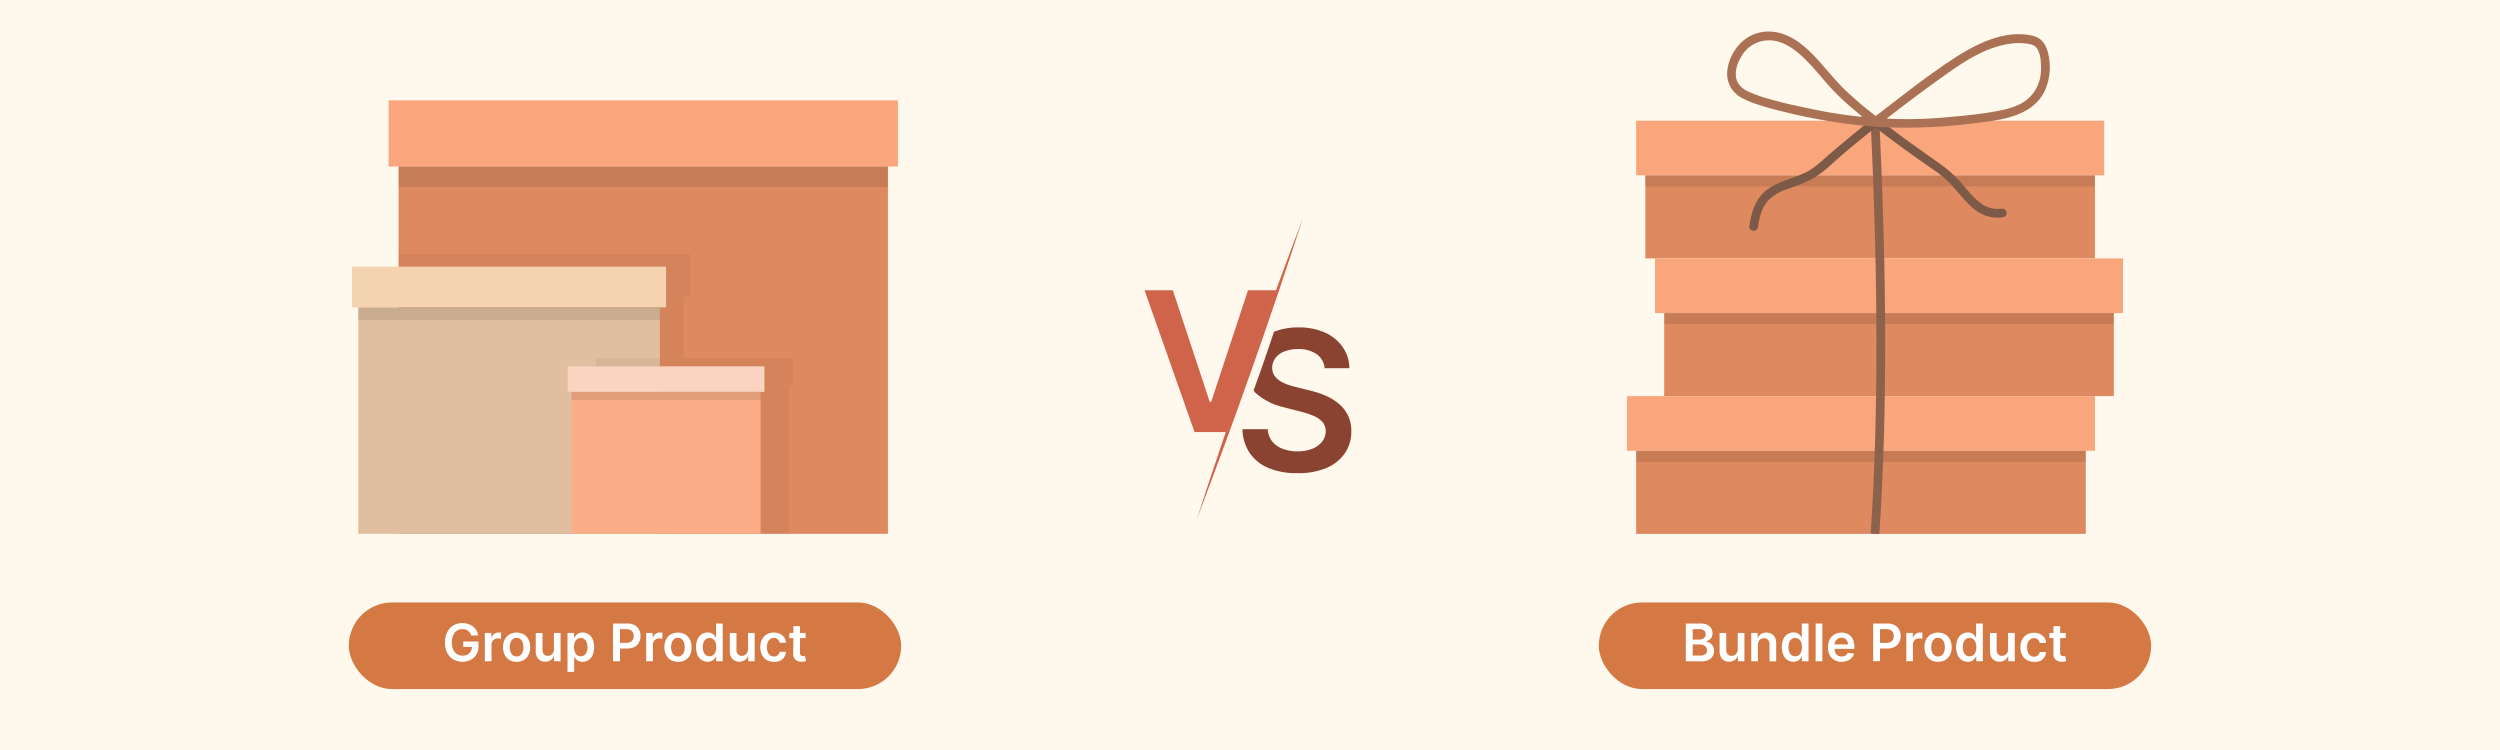 <svg xmlns="http://www.w3.org/2000/svg" width="1000" height="300" viewBox="0 0 1000 300"><defs><style>.a{fill:#fef9ec;}.b{fill:#8a4231;}.c{fill:#cf644a;}.d{fill:#faa67d;}.e{fill:#de895f;}.f{opacity:0.1;}.g,.j{opacity:0.05;}.h{fill:#f5d2b0;}.i{fill:#e0bfa0;}.k{fill:#fad3c1;}.l{fill:#faad87;}.m{fill:#d47844;}.n{fill:#fff;}.o{fill:none;stroke:#8c624d;stroke-miterlimit:10;stroke-width:3.49px;}.p{fill:#7d5947;}.q{fill:#ab7155;}</style></defs><rect class="a" width="1000" height="300"/><path class="b" d="M529.85,147.27a7.58,7.58,0,0,0-3.25-5.65,12.63,12.63,0,0,0-7.44-2,14.26,14.26,0,0,0-5.51,1,8.14,8.14,0,0,0-3.52,2.64,6.4,6.4,0,0,0-1.25,3.79,5.65,5.65,0,0,0,.82,3.08,7.1,7.1,0,0,0,2.23,2.2,15.38,15.38,0,0,0,3.13,1.51,33.3,33.3,0,0,0,3.46,1l5.32,1.33a38,38,0,0,1,6.19,2,22.19,22.19,0,0,1,5.35,3.22,13.71,13.71,0,0,1,5.14,11.11,15.29,15.29,0,0,1-2.55,8.76,16.7,16.7,0,0,1-7.36,5.9A28.55,28.55,0,0,1,519,189.26a29.36,29.36,0,0,1-11.48-2,17,17,0,0,1-7.59-6,17.68,17.68,0,0,1-2.95-9.59h10.11a8.66,8.66,0,0,0,1.83,4.94,9.6,9.6,0,0,0,4.2,2.93,16.34,16.34,0,0,0,5.8,1,15.94,15.94,0,0,0,5.89-1,9.32,9.32,0,0,0,4-2.83,6.74,6.74,0,0,0,1.47-4.25,5.48,5.48,0,0,0-1.3-3.67,9.86,9.86,0,0,0-3.56-2.44,36,36,0,0,0-5.34-1.75l-6.45-1.67a25.79,25.79,0,0,1-11.07-5.47,12.52,12.52,0,0,1-4-9.76,14.57,14.57,0,0,1,2.73-8.78,17.83,17.83,0,0,1,7.43-5.86,26,26,0,0,1,10.67-2.09A25.08,25.08,0,0,1,529.89,133a17.29,17.29,0,0,1,7.16,5.79,14.82,14.82,0,0,1,2.69,8.49Z"/><path class="a" d="M523.36,86.67A838.33,838.33,0,0,1,480.61,208,837.13,837.13,0,0,1,523.36,86.67Z"/><path class="c" d="M521.38,86.67C508.2,127.3,493.85,168,478.62,208c13.17-40.64,27.54-81.37,42.76-121.28Z"/><path class="c" d="M469.13,116.1l14.76,44.65h.58l14.74-44.65h11.3l-20,56.73H477.82l-20-56.73Z"/><rect class="d" x="155.44" y="40.14" width="203.73" height="26.46"/><rect class="e" x="159.43" y="66.6" width="195.74" height="146.93"/><rect class="f" x="159.44" y="66.6" width="195.73" height="8.21"/><polygon class="g" points="317.17 143.37 317.17 154.07 315.56 154.07 315.56 213.53 159.43 213.53 159.43 101.61 275.95 101.61 275.95 118.68 273.37 118.68 273.37 143.37 317.17 143.37"/><rect class="h" x="140.84" y="106.65" width="125.59" height="16.31"/><rect class="i" x="143.3" y="122.96" width="120.66" height="90.58"/><rect class="f" x="143.3" y="122.96" width="120.66" height="5.06"/><g class="j"><rect x="238.44" y="143.44" width="25.52" height="10.23"/><rect x="240" y="153.67" width="23.96" height="56.79"/><rect class="f" x="240" y="153.67" width="23.96" height="3.17"/></g><rect class="k" x="227.06" y="146.53" width="78.73" height="10.23"/><rect class="l" x="228.6" y="156.75" width="75.64" height="56.79"/><rect class="f" x="228.6" y="156.75" width="75.64" height="3.17"/><rect class="m" x="139.52" y="240.98" width="220.95" height="34.65" rx="17.32"/><path class="n" d="M188.49,254.22a4.2,4.2,0,0,0-.5-1.07,3.35,3.35,0,0,0-1.79-1.33,4.5,4.5,0,0,0-1.25-.17,3.88,3.88,0,0,0-2.17.61,4.07,4.07,0,0,0-1.5,1.8,8,8,0,0,0,0,5.78,4.07,4.07,0,0,0,1.5,1.8,4,4,0,0,0,2.22.62,4.31,4.31,0,0,0,2-.44,3.16,3.16,0,0,0,1.3-1.26,3.82,3.82,0,0,0,.46-1.92l.62.1h-4.1V256.6h6.13v1.81a6.54,6.54,0,0,1-.83,3.36,5.67,5.67,0,0,1-2.27,2.18,7.61,7.61,0,0,1-7-.18,6.43,6.43,0,0,1-2.46-2.67A9,9,0,0,1,178,257a9.51,9.51,0,0,1,.52-3.27,7.13,7.13,0,0,1,1.46-2.45,6.2,6.2,0,0,1,2.19-1.53,7.48,7.48,0,0,1,5.09-.16,6.5,6.5,0,0,1,1.93,1,5.92,5.92,0,0,1,1.39,1.6,5.58,5.58,0,0,1,.71,2Z"/><path class="n" d="M193.94,264.51V253.18h2.59v1.89h.12a2.82,2.82,0,0,1,1.06-1.52,2.91,2.91,0,0,1,1.73-.54l.5,0a2.58,2.58,0,0,1,.46.06v2.45a2.78,2.78,0,0,0-.53-.1,5.92,5.92,0,0,0-.71-.05,2.7,2.7,0,0,0-1.31.31,2.38,2.38,0,0,0-.91.87,2.44,2.44,0,0,0-.33,1.28v6.66Z"/><path class="n" d="M206.65,264.73a5.46,5.46,0,0,1-2.88-.73,4.91,4.91,0,0,1-1.88-2.05,6.57,6.57,0,0,1-.67-3.06,6.69,6.69,0,0,1,.67-3.08,4.91,4.91,0,0,1,1.88-2.05,6,6,0,0,1,5.76,0,4.91,4.91,0,0,1,1.88,2.05,6.69,6.69,0,0,1,.67,3.08,6.57,6.57,0,0,1-.67,3.06,4.91,4.91,0,0,1-1.88,2.05A5.48,5.48,0,0,1,206.65,264.73Zm0-2.14a2.31,2.31,0,0,0,1.51-.5,3,3,0,0,0,.9-1.34,5.52,5.52,0,0,0,.3-1.87,5.68,5.68,0,0,0-.3-1.89,3,3,0,0,0-.9-1.34,2.26,2.26,0,0,0-1.51-.5,2.31,2.31,0,0,0-1.53.5,2.92,2.92,0,0,0-.9,1.34,5.68,5.68,0,0,0-.3,1.89,5.52,5.52,0,0,0,.3,1.87,2.92,2.92,0,0,0,.9,1.34A2.36,2.36,0,0,0,206.66,262.59Z"/><path class="n" d="M221.56,259.74v-6.56h2.67v11.33h-2.59v-2h-.12a3.31,3.31,0,0,1-1.26,1.56,3.71,3.71,0,0,1-2.15.61,3.81,3.81,0,0,1-2-.5,3.4,3.4,0,0,1-1.34-1.46,5.2,5.2,0,0,1-.47-2.31v-7.21H217V260a2.37,2.37,0,0,0,.59,1.71,2,2,0,0,0,1.55.63,2.46,2.46,0,0,0,1.14-.28,2.41,2.41,0,0,0,.91-.86A2.65,2.65,0,0,0,221.56,259.74Z"/><path class="n" d="M227,268.76V253.18h2.63v1.87h.15a5.4,5.4,0,0,1,.59-.88,3.33,3.33,0,0,1,1-.81A3.6,3.6,0,0,1,233,253a4.28,4.28,0,0,1,2.37.67,4.58,4.58,0,0,1,1.69,2,8.53,8.53,0,0,1,0,6.36,4.72,4.72,0,0,1-1.67,2,4.26,4.26,0,0,1-2.39.69,3.54,3.54,0,0,1-1.62-.33,3.33,3.33,0,0,1-1-.78,5.75,5.75,0,0,1-.6-.88h-.11v6Zm2.62-9.92a5.38,5.38,0,0,0,.32,1.93,2.78,2.78,0,0,0,.9,1.28,2.28,2.28,0,0,0,1.44.47,2.32,2.32,0,0,0,1.49-.48,2.85,2.85,0,0,0,.9-1.31,5.28,5.28,0,0,0,.31-1.89,5.39,5.39,0,0,0-.3-1.87,2.94,2.94,0,0,0-.9-1.29,2.37,2.37,0,0,0-1.5-.46,2.34,2.34,0,0,0-1.45.45,2.7,2.7,0,0,0-.9,1.26A5.28,5.28,0,0,0,229.59,258.84Z"/><path class="n" d="M245.22,264.51V249.4h5.67a6,6,0,0,1,2.92.65,4.41,4.41,0,0,1,1.8,1.78,5.39,5.39,0,0,1,.6,2.57,5.29,5.29,0,0,1-.61,2.58,4.35,4.35,0,0,1-1.8,1.78,6.16,6.16,0,0,1-3,.64H247.1v-2.25h3.38a3.42,3.42,0,0,0,1.67-.35,2.3,2.3,0,0,0,1-1,3.14,3.14,0,0,0,.32-1.43,3.09,3.09,0,0,0-.32-1.42,2.26,2.26,0,0,0-1-.95,3.61,3.61,0,0,0-1.68-.34H248v12.82Z"/><path class="n" d="M258.47,264.51V253.18h2.59v1.89h.12a2.83,2.83,0,0,1,1.07-1.52A2.89,2.89,0,0,1,264,253l.49,0a2.71,2.71,0,0,1,.47.06v2.45a3.1,3.1,0,0,0-.54-.1,5.76,5.76,0,0,0-.7-.05,2.67,2.67,0,0,0-1.31.31,2.31,2.31,0,0,0-.91.87,2.36,2.36,0,0,0-.34,1.28v6.66Z"/><path class="n" d="M271.18,264.73a5.44,5.44,0,0,1-2.87-.73,5,5,0,0,1-1.89-2.05,6.7,6.7,0,0,1-.67-3.06,6.82,6.82,0,0,1,.67-3.08,5,5,0,0,1,1.89-2.05,6,6,0,0,1,5.75,0,5,5,0,0,1,1.89,2.05,6.81,6.81,0,0,1,.66,3.08A6.7,6.7,0,0,1,276,262a5,5,0,0,1-1.89,2.05A5.46,5.46,0,0,1,271.18,264.73Zm0-2.14a2.28,2.28,0,0,0,1.5-.5,2.94,2.94,0,0,0,.91-1.34,5.52,5.52,0,0,0,.3-1.87,5.68,5.68,0,0,0-.3-1.89,2.94,2.94,0,0,0-.91-1.34,2.23,2.23,0,0,0-1.5-.5,2.27,2.27,0,0,0-1.53.5,2.94,2.94,0,0,0-.91,1.34,5.68,5.68,0,0,0-.3,1.89,5.52,5.52,0,0,0,.3,1.87,2.94,2.94,0,0,0,.91,1.34A2.33,2.33,0,0,0,271.2,262.59Z"/><path class="n" d="M283.08,264.71a4.26,4.26,0,0,1-2.39-.69,4.65,4.65,0,0,1-1.67-2,7.41,7.41,0,0,1-.61-3.17,7.26,7.26,0,0,1,.62-3.19,4.56,4.56,0,0,1,1.68-2,4.33,4.33,0,0,1,2.37-.67,3.57,3.57,0,0,1,1.64.33,3.26,3.26,0,0,1,1,.81,5.29,5.29,0,0,1,.58.88h.11V249.4h2.68v15.11h-2.63v-1.79h-.16a4.59,4.59,0,0,1-.6.88,3.22,3.22,0,0,1-1,.78A3.52,3.52,0,0,1,283.08,264.71Zm.74-2.19a2.29,2.29,0,0,0,1.45-.47,2.78,2.78,0,0,0,.9-1.28,5.39,5.39,0,0,0,.31-1.93,5.51,5.51,0,0,0-.3-1.91,2.84,2.84,0,0,0-.9-1.26,2.62,2.62,0,0,0-2.95,0,2.79,2.79,0,0,0-.9,1.29,5.39,5.39,0,0,0-.3,1.87,5.51,5.51,0,0,0,.3,1.89,2.94,2.94,0,0,0,.91,1.31A2.29,2.29,0,0,0,283.82,262.52Z"/><path class="n" d="M299.19,259.74v-6.56h2.67v11.33h-2.59v-2h-.12a3.43,3.43,0,0,1-1.26,1.56,3.71,3.71,0,0,1-2.15.61,3.81,3.81,0,0,1-2-.5,3.4,3.4,0,0,1-1.34-1.46,5.06,5.06,0,0,1-.48-2.31v-7.21h2.67V260a2.38,2.38,0,0,0,.6,1.71,2,2,0,0,0,1.54.63,2.47,2.47,0,0,0,1.15-.28,2.41,2.41,0,0,0,.91-.86A2.65,2.65,0,0,0,299.19,259.74Z"/><path class="n" d="M309.54,264.73a5.43,5.43,0,0,1-2.91-.75,4.89,4.89,0,0,1-1.86-2.06,7.28,7.28,0,0,1,0-6.08,4.9,4.9,0,0,1,1.88-2.07,5.42,5.42,0,0,1,2.87-.74,5.8,5.8,0,0,1,2.45.5,4.32,4.32,0,0,1,1.7,1.43,4.27,4.27,0,0,1,.72,2.14h-2.55a2.53,2.53,0,0,0-.74-1.37,2.16,2.16,0,0,0-1.54-.55,2.43,2.43,0,0,0-1.44.44,2.7,2.7,0,0,0-1,1.26,5,5,0,0,0-.35,2,5.37,5.37,0,0,0,.34,2,3,3,0,0,0,1,1.28,2.44,2.44,0,0,0,1.45.44,2.38,2.38,0,0,0,1.05-.22,2,2,0,0,0,.79-.66,2.52,2.52,0,0,0,.44-1h2.55a4.42,4.42,0,0,1-.71,2.13,4.14,4.14,0,0,1-1.67,1.45A5.49,5.49,0,0,1,309.54,264.73Z"/><path class="n" d="M322.25,253.18v2.06h-6.51v-2.06Zm-4.9-2.72H320V261.1a1.64,1.64,0,0,0,.17.82.85.85,0,0,0,.43.39,1.74,1.74,0,0,0,.61.1,3.23,3.23,0,0,0,.46,0l.32-.07.45,2.09a5.56,5.56,0,0,1-.61.16,5,5,0,0,1-1,.1,4.39,4.39,0,0,1-1.81-.3,2.78,2.78,0,0,1-1.27-1.05,3.07,3.07,0,0,1-.46-1.77Z"/><rect class="d" x="654.46" y="48.28" width="187.21" height="21.85"/><rect class="e" x="658.13" y="70.14" width="179.86" height="33.23"/><rect class="f" x="658.13" y="70.14" width="179.86" height="4.45"/><rect class="d" x="662" y="103.37" width="187.21" height="21.85"/><rect class="e" x="665.68" y="125.22" width="179.86" height="33.23"/><rect class="f" x="665.68" y="125.22" width="179.86" height="4.45"/><rect class="d" x="650.79" y="158.46" width="187.21" height="21.85"/><rect class="e" x="654.46" y="180.31" width="179.86" height="33.23"/><rect class="f" x="654.46" y="180.31" width="179.86" height="4.45"/><path class="o" d="M750,213.54c3.37-49.84,2.82-105.78,0-165.26"/><path class="p" d="M751.15,45.83q-7.71,6-15.23,12.34-3.87,3.26-7.66,6.6a28.67,28.67,0,0,1-5,3.67c-5.84,3.26-13.23,4-18.07,8.9-3.51,3.55-4.81,8.45-5.45,13.26-.12.94.9,1.73,1.75,1.74a1.78,1.78,0,0,0,1.74-1.74c.51-3.81,1.59-7.88,4.34-10.71a19.61,19.61,0,0,1,7.62-4.36,69.11,69.11,0,0,0,9.71-4c4.5-2.48,8.15-6.33,12-9.63,5.48-4.65,11.07-9.16,16.72-13.59a1.76,1.76,0,0,0,0-2.47,1.79,1.79,0,0,0-2.47,0Z"/><path class="p" d="M800.87,83.44a11.6,11.6,0,0,1-9-2.47c-2.79-2.19-5-5.08-7.31-7.73a49.91,49.91,0,0,0-9.09-8.08q-6.81-4.77-13.53-9.66c-4.91-3.59-9.75-7.27-14.45-11.12-1.72-1.41-4.21,1-2.47,2.47,8.67,7.1,17.78,13.66,27,20.1a63.72,63.72,0,0,1,5.86,4.33,49.9,49.9,0,0,1,4.05,4.18c2.41,2.74,4.66,5.69,7.52,8a14.9,14.9,0,0,0,11.49,3.49,1.8,1.8,0,0,0,1.74-1.75c0-.84-.81-1.87-1.74-1.74Z"/><path class="q" d="M752,47.78a174.36,174.36,0,0,1-13.66-11.49c-3.11-3-5.86-6.27-8.68-9.51-5.45-6.28-12-13.34-20.79-14.1a15.82,15.82,0,0,0-11.72,3.71A18.88,18.88,0,0,0,691,27.66a10.9,10.9,0,0,0,5.25,11.24,36.52,36.52,0,0,0,7.92,3.24c3.06,1,6.17,1.81,9.3,2.55a220.69,220.69,0,0,0,37.78,6.1,217.77,217.77,0,0,0,39-1.55c9.92-1.18,22.42-2.56,27.49-12.56a22.56,22.56,0,0,0,2-12.58c-.42-4-1.86-8.53-6.23-9.67-11.09-2.89-22.77,3-31.8,8.83-8.75,5.7-17.1,12.13-25.36,18.49q-3.76,2.89-7.48,5.85a1.76,1.76,0,0,0,0,2.46,1.79,1.79,0,0,0,2.47,0q12.11-9.59,24.66-18.59c8.18-5.89,16.94-12.08,27.08-13.84a24.93,24.93,0,0,1,7.71-.17c1.86.26,3.33.66,4.29,2.38a11.9,11.9,0,0,1,1.22,4.84,23.38,23.38,0,0,1-.12,5.73,15.26,15.26,0,0,1-5.75,9.71c-4,3-9.2,3.9-14,4.74-5.91,1-11.9,1.51-17.86,2.06a173.92,173.92,0,0,1-18.12.71,184.34,184.34,0,0,1-35.66-4c-5.68-1.19-11.38-2.37-17-4a57.91,57.91,0,0,1-8-2.78c-2-.91-3.92-2.14-4.84-4.18-1.47-3.25-.15-7.21,1.59-10.07a12.64,12.64,0,0,1,8.81-6.27c7.8-1.36,14.3,4.64,19.16,9.91,2.65,2.87,5.1,5.92,7.73,8.81a102.55,102.55,0,0,0,10.57,9.85c2.22,1.83,4.47,3.61,6.74,5.38a1.81,1.81,0,0,0,2.47,0,1.76,1.76,0,0,0,0-2.47Z"/><rect class="m" x="639.52" y="240.98" width="220.95" height="34.65" rx="17.32"/><path class="n" d="M674.33,264.51V249.4h5.78a6.43,6.43,0,0,1,2.73.51,3.65,3.65,0,0,1,1.63,1.4,3.78,3.78,0,0,1,.54,2,3.31,3.31,0,0,1-.35,1.57,3,3,0,0,1-.95,1.06,4.13,4.13,0,0,1-1.34.58v.15a3.32,3.32,0,0,1,1.55.49,3.49,3.49,0,0,1,1.21,1.26,3.77,3.77,0,0,1,.47,2,4,4,0,0,1-.57,2.11,3.83,3.83,0,0,1-1.71,1.47,6.71,6.71,0,0,1-2.87.54Zm2.74-8.68h2.7a2.93,2.93,0,0,0,1.28-.27,2.12,2.12,0,0,0,.9-.74,2,2,0,0,0,.33-1.15,1.9,1.9,0,0,0-.62-1.45,2.65,2.65,0,0,0-1.83-.56h-2.76Zm0,6.39H680a3.27,3.27,0,0,0,2.15-.57,1.85,1.85,0,0,0,.66-1.47,2.23,2.23,0,0,0-1.28-2.07,3.12,3.12,0,0,0-1.46-.32h-3Z"/><path class="n" d="M695.09,259.74v-6.56h2.67v11.33h-2.59v-2h-.12a3.31,3.31,0,0,1-1.26,1.56,3.69,3.69,0,0,1-2.15.61,3.83,3.83,0,0,1-2-.5,3.38,3.38,0,0,1-1.33-1.46,5.06,5.06,0,0,1-.48-2.31v-7.21h2.67V260a2.37,2.37,0,0,0,.59,1.71,2,2,0,0,0,1.55.63,2.46,2.46,0,0,0,1.14-.28,2.41,2.41,0,0,0,.91-.86A2.65,2.65,0,0,0,695.09,259.74Z"/><path class="n" d="M703.17,257.87v6.64H700.5V253.18h2.56v1.92h.13a3.24,3.24,0,0,1,1.25-1.51,3.84,3.84,0,0,1,2.13-.56,4.12,4.12,0,0,1,2,.5A3.44,3.44,0,0,1,710,255a5.12,5.12,0,0,1,.48,2.31v7.22h-2.67v-6.8a2.55,2.55,0,0,0-.59-1.78,2.07,2.07,0,0,0-1.62-.64,2.5,2.5,0,0,0-1.24.3,2.18,2.18,0,0,0-.85.88A3,3,0,0,0,703.17,257.87Z"/><path class="n" d="M717.38,264.71A4.29,4.29,0,0,1,715,264a4.7,4.7,0,0,1-1.66-2,7.41,7.41,0,0,1-.61-3.17,7.26,7.26,0,0,1,.62-3.19,4.56,4.56,0,0,1,1.68-2,4.33,4.33,0,0,1,2.37-.67,3.57,3.57,0,0,1,1.64.33,3.26,3.26,0,0,1,1,.81,5.29,5.29,0,0,1,.58.88h.11V249.4h2.68v15.11h-2.63v-1.79h-.16a4.59,4.59,0,0,1-.6.88,3.22,3.22,0,0,1-1,.78A3.52,3.52,0,0,1,717.38,264.71Zm.74-2.19a2.29,2.29,0,0,0,1.45-.47,2.78,2.78,0,0,0,.9-1.28,5.39,5.39,0,0,0,.31-1.93,5.51,5.51,0,0,0-.3-1.91,2.84,2.84,0,0,0-.9-1.26,2.62,2.62,0,0,0-3,0,2.79,2.79,0,0,0-.9,1.29,5.39,5.39,0,0,0-.3,1.87,5.51,5.51,0,0,0,.3,1.89,2.94,2.94,0,0,0,.91,1.31A2.31,2.31,0,0,0,718.12,262.52Z"/><path class="n" d="M728.94,249.4v15.11h-2.68V249.4Z"/><path class="n" d="M736.7,264.73a5.82,5.82,0,0,1-2.94-.71,4.75,4.75,0,0,1-1.9-2,6.7,6.7,0,0,1-.67-3.09,6.77,6.77,0,0,1,.67-3.07,5,5,0,0,1,1.87-2.07,5.3,5.3,0,0,1,2.83-.74,5.92,5.92,0,0,1,2,.33,4.62,4.62,0,0,1,1.65,1,4.81,4.81,0,0,1,1.13,1.78,7.11,7.11,0,0,1,.41,2.57v.82h-9.28v-1.8h6.72a2.8,2.8,0,0,0-.33-1.37,2.33,2.33,0,0,0-.9-.94,2.52,2.52,0,0,0-1.35-.35,2.68,2.68,0,0,0-1.44.39,2.82,2.82,0,0,0-1,1,3,3,0,0,0-.35,1.39v1.58a3.7,3.7,0,0,0,.36,1.69,2.58,2.58,0,0,0,1,1.08,3.11,3.11,0,0,0,1.52.37,3.23,3.23,0,0,0,1.06-.17,2.27,2.27,0,0,0,.82-.49,2,2,0,0,0,.52-.8l2.49.28a3.79,3.79,0,0,1-.89,1.72,4.36,4.36,0,0,1-1.69,1.14A6.52,6.52,0,0,1,736.7,264.73Z"/><path class="n" d="M749.27,264.51V249.4h5.66a6.07,6.07,0,0,1,2.93.65,4.38,4.38,0,0,1,1.79,1.78,5.28,5.28,0,0,1,.61,2.57,5.4,5.4,0,0,1-.61,2.58,4.32,4.32,0,0,1-1.81,1.78,6.14,6.14,0,0,1-2.94.64h-3.76v-2.25h3.39a3.38,3.38,0,0,0,1.66-.35,2.27,2.27,0,0,0,1-1,3.13,3.13,0,0,0,.31-1.43,3.09,3.09,0,0,0-.31-1.42,2.28,2.28,0,0,0-1-.95,3.59,3.59,0,0,0-1.68-.34H752v12.82Z"/><path class="n" d="M762.52,264.51V253.18h2.59v1.89h.11A2.85,2.85,0,0,1,768,253l.5,0a2.58,2.58,0,0,1,.46.06v2.45a2.76,2.76,0,0,0-.54-.1,5.76,5.76,0,0,0-.7-.05,2.7,2.7,0,0,0-1.31.31,2.31,2.31,0,0,0-.91.87,2.44,2.44,0,0,0-.33,1.28v6.66Z"/><path class="n" d="M775.23,264.73a5.46,5.46,0,0,1-2.88-.73,5,5,0,0,1-1.89-2.05,6.7,6.7,0,0,1-.66-3.06,6.81,6.81,0,0,1,.66-3.08,5,5,0,0,1,1.89-2.05,6,6,0,0,1,5.75,0,4.93,4.93,0,0,1,1.89,2.05,6.82,6.82,0,0,1,.67,3.08A6.7,6.7,0,0,1,780,262,4.93,4.93,0,0,1,778.1,264,5.44,5.44,0,0,1,775.23,264.73Zm0-2.14a2.33,2.33,0,0,0,1.51-.5,3,3,0,0,0,.9-1.34,5.52,5.52,0,0,0,.3-1.87,5.68,5.68,0,0,0-.3-1.89,3,3,0,0,0-.9-1.34,2.27,2.27,0,0,0-1.51-.5,2.31,2.31,0,0,0-1.53.5,3,3,0,0,0-.91,1.34,5.68,5.68,0,0,0-.3,1.89,5.52,5.52,0,0,0,.3,1.87,3,3,0,0,0,.91,1.34A2.36,2.36,0,0,0,775.24,262.59Z"/><path class="n" d="M787.12,264.71a4.26,4.26,0,0,1-2.39-.69,4.65,4.65,0,0,1-1.67-2,8.53,8.53,0,0,1,0-6.36,4.58,4.58,0,0,1,1.69-2,4.31,4.31,0,0,1,2.37-.67,3.55,3.55,0,0,1,1.63.33,3.26,3.26,0,0,1,1,.81,4.73,4.73,0,0,1,.58.88h.11V249.4h2.68v15.11h-2.62v-1.79h-.17a4.1,4.1,0,0,1-.59.88,3.26,3.26,0,0,1-1,.78A3.47,3.47,0,0,1,787.12,264.71Zm.74-2.19a2.29,2.29,0,0,0,1.45-.47,2.79,2.79,0,0,0,.91-1.28,5.62,5.62,0,0,0,.31-1.93,5.5,5.5,0,0,0-.31-1.91,2.7,2.7,0,0,0-.9-1.26,2.62,2.62,0,0,0-3,0,2.79,2.79,0,0,0-.9,1.29,5.39,5.39,0,0,0-.3,1.87,5.28,5.28,0,0,0,.31,1.89,2.85,2.85,0,0,0,.9,1.31A2.33,2.33,0,0,0,787.86,262.52Z"/><path class="n" d="M803.23,259.74v-6.56h2.67v11.33h-2.59v-2h-.12a3.34,3.34,0,0,1-1.25,1.56,3.73,3.73,0,0,1-2.15.61,3.85,3.85,0,0,1-2-.5,3.38,3.38,0,0,1-1.33-1.46,5.06,5.06,0,0,1-.48-2.31v-7.21h2.67V260a2.42,2.42,0,0,0,.59,1.71,2,2,0,0,0,1.55.63A2.46,2.46,0,0,0,802,262a2.41,2.41,0,0,0,.91-.86A2.65,2.65,0,0,0,803.23,259.74Z"/><path class="n" d="M813.59,264.73a5.43,5.43,0,0,1-2.91-.75,4.91,4.91,0,0,1-1.87-2.06,6.82,6.82,0,0,1-.65-3,6.74,6.74,0,0,1,.66-3,4.9,4.9,0,0,1,1.88-2.07,5.45,5.45,0,0,1,2.87-.74,5.76,5.76,0,0,1,2.45.5,4.15,4.15,0,0,1,2.42,3.57h-2.55a2.52,2.52,0,0,0-.73-1.37,2.21,2.21,0,0,0-1.55-.55,2.43,2.43,0,0,0-1.44.44,2.83,2.83,0,0,0-1,1.26,5.05,5.05,0,0,0-.34,2,5.38,5.38,0,0,0,.33,2,3,3,0,0,0,1,1.28,2.63,2.63,0,0,0,2.51.22,2.06,2.06,0,0,0,.78-.66,2.4,2.4,0,0,0,.44-1h2.55a4.32,4.32,0,0,1-.71,2.13,4.12,4.12,0,0,1-1.66,1.45A5.52,5.52,0,0,1,813.59,264.73Z"/><path class="n" d="M826.3,253.18v2.06h-6.52v-2.06Zm-4.91-2.72h2.67V261.1a1.64,1.64,0,0,0,.17.82.87.87,0,0,0,.44.39,1.64,1.64,0,0,0,.6.1,3.23,3.23,0,0,0,.46,0l.32-.07.45,2.09a5.93,5.93,0,0,1-.6.16,5.17,5.17,0,0,1-1,.1,4.32,4.32,0,0,1-1.8-.3,2.81,2.81,0,0,1-1.28-1.05,3.15,3.15,0,0,1-.46-1.77Z"/></svg>
